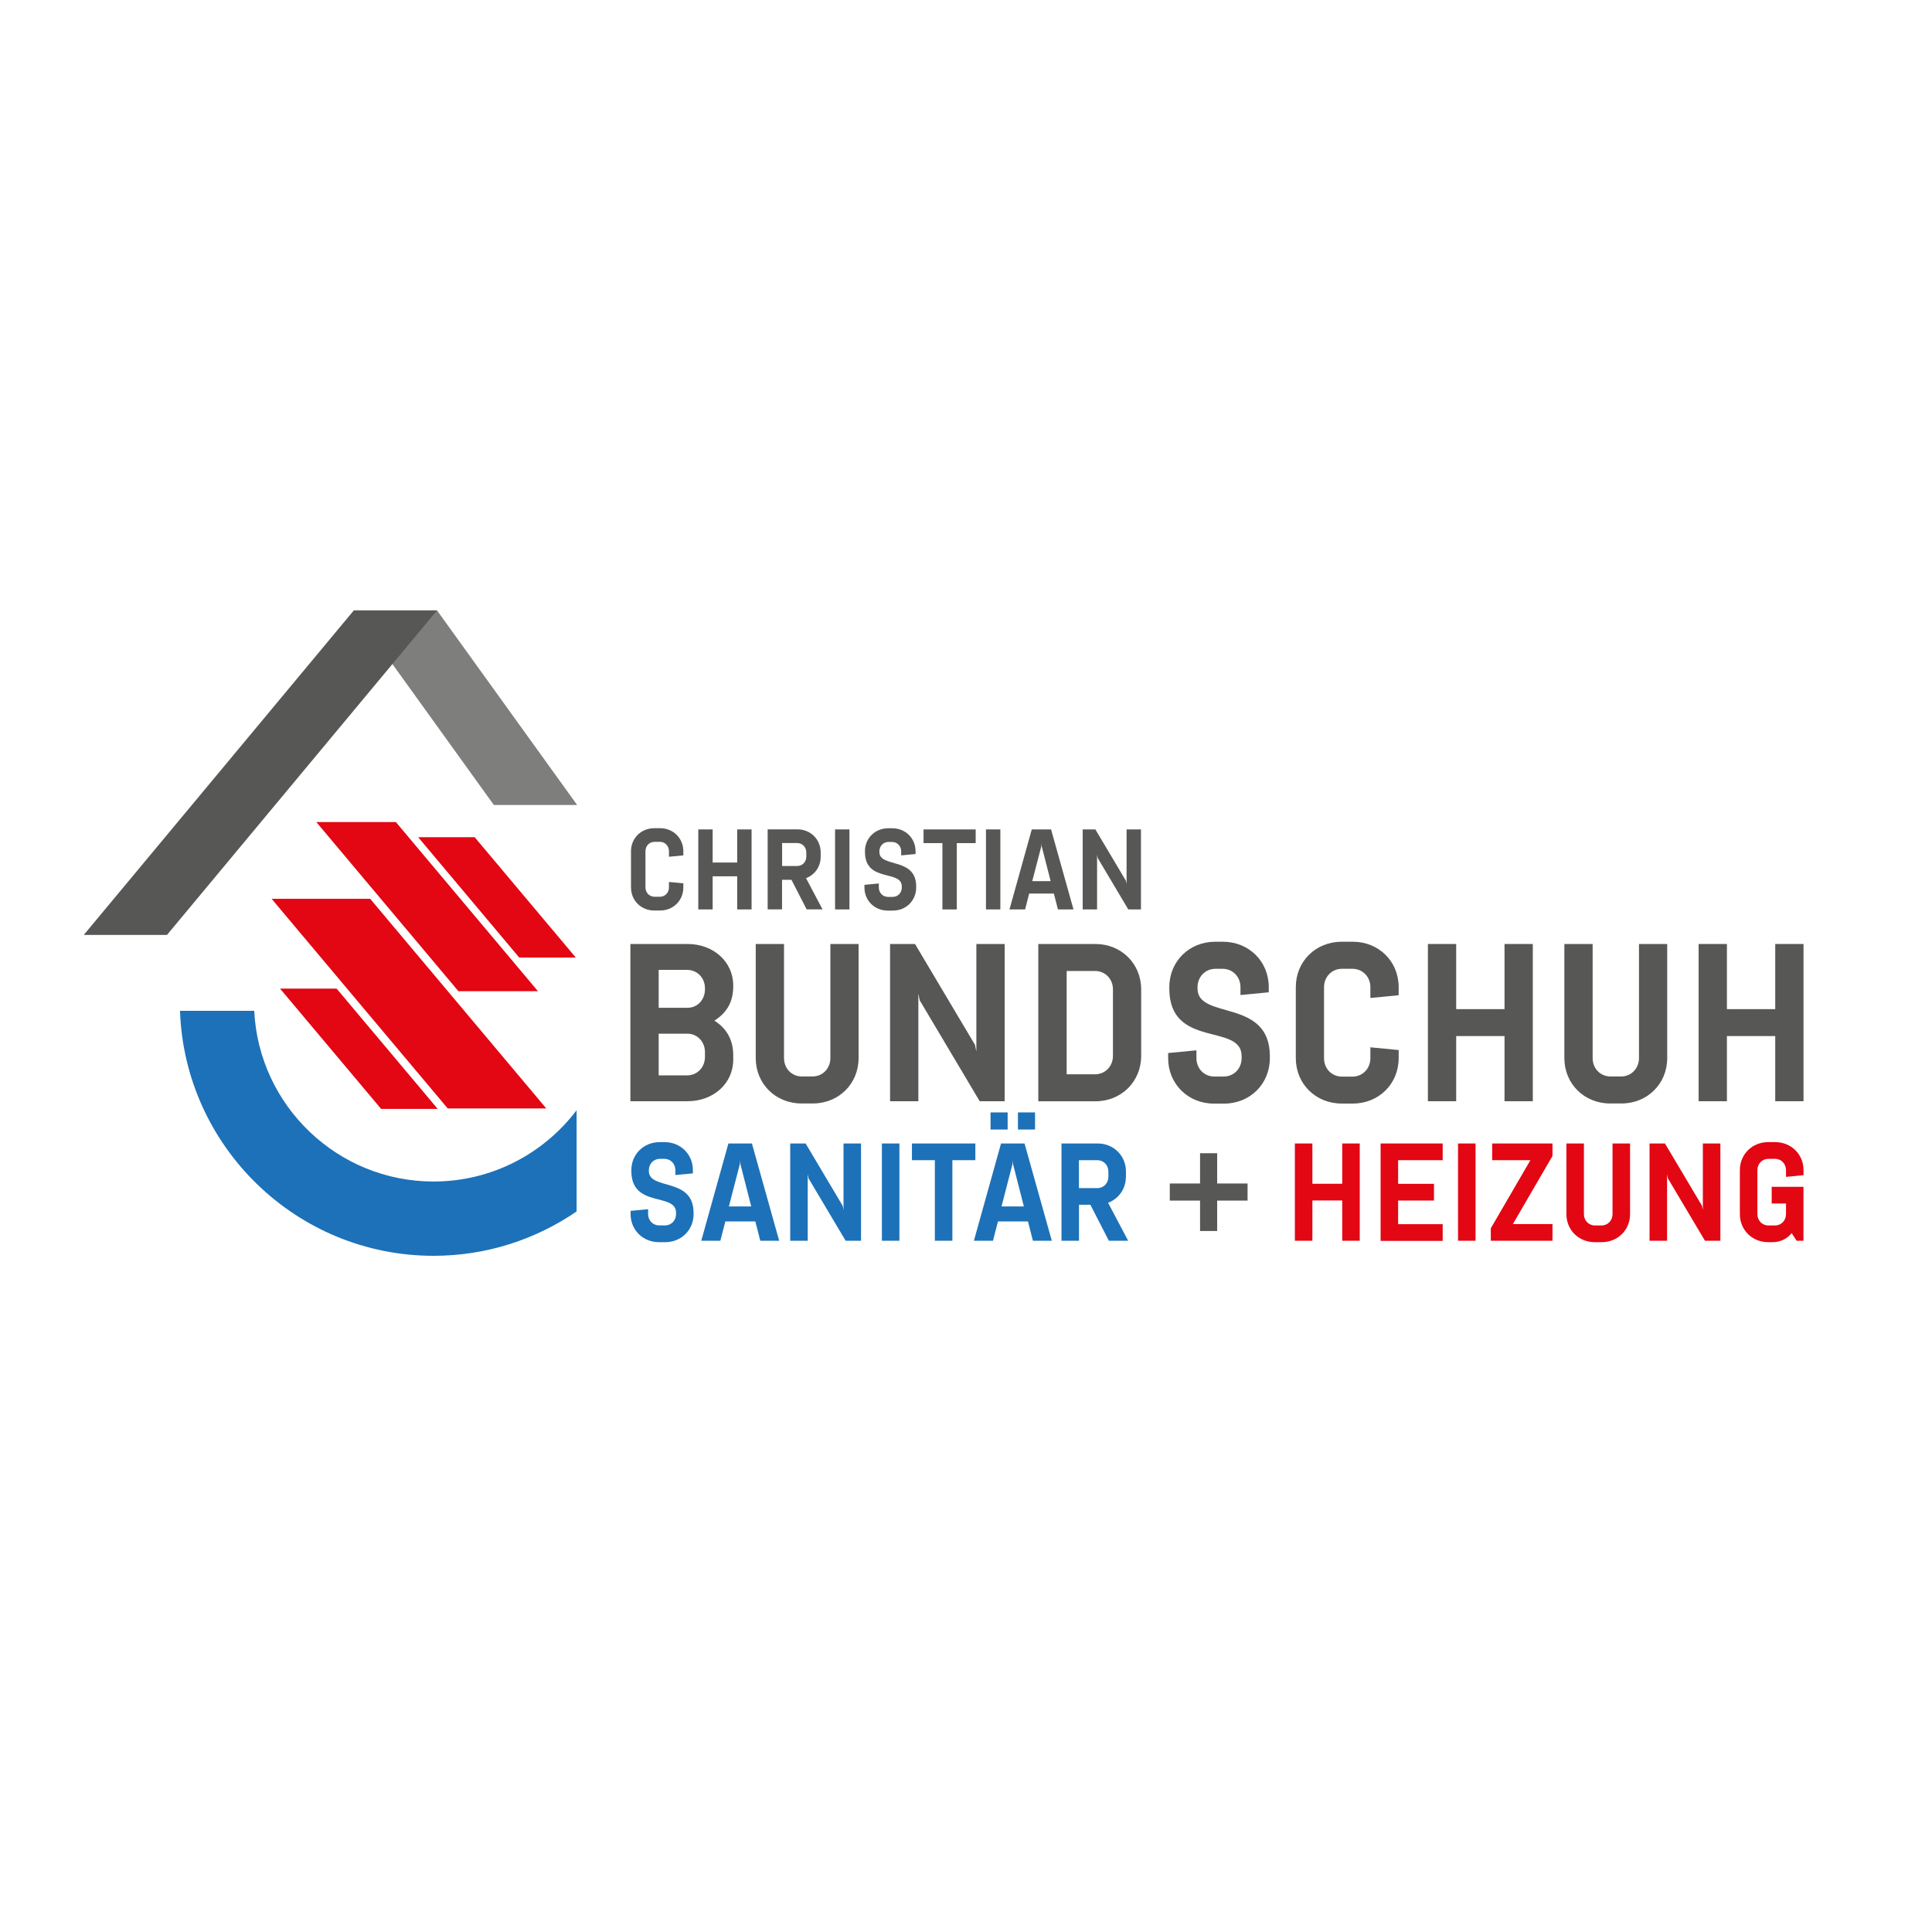 <?xml version="1.0" encoding="UTF-8"?>
<svg id="Ebene_1" data-name="Ebene 1" xmlns="http://www.w3.org/2000/svg" viewBox="0 0 283.46 283.46">
  <defs>
    <style>
      .cls-1 {
        fill: #575756;
      }

      .cls-2 {
        fill: #e30613;
      }

      .cls-3 {
        fill: #7e7e7d;
      }

      .cls-4 {
        fill: #1d71b8;
      }
    </style>
  </defs>
  <path class="cls-4" d="M84.6,162.89c-4.81,6.35-12.43,10.46-20.99,10.46-14.09,0-25.63-11.12-26.31-25.04h-10.89c.69,19.93,17.1,35.94,37.2,35.94,7.79,0,15.01-2.41,20.99-6.51v-14.84Z"/>
  <polygon class="cls-3" points="84.68 118.11 72.46 118.11 51.91 89.56 64.12 89.56 84.68 118.11"/>
  <polygon class="cls-1" points="12.29 137.17 24.5 137.17 64.12 89.56 51.91 89.56 12.29 137.17"/>
  <g>
    <polygon class="cls-2" points="80.15 162.63 65.69 162.63 39.85 131.87 54.31 131.87 80.15 162.63"/>
    <polygon class="cls-2" points="78.93 145.43 67.26 145.43 46.41 120.61 58.08 120.61 78.93 145.43"/>
    <polygon class="cls-2" points="84.48 140.49 76.18 140.49 61.35 122.83 69.64 122.83 84.48 140.49"/>
    <polygon class="cls-2" points="64.22 162.7 55.92 162.7 41.09 145.05 49.39 145.05 64.22 162.7"/>
  </g>
  <g>
    <path class="cls-1" d="M107.58,155.47c0,3.46-2.87,6.1-6.72,6.1h-8.37v-23.07h8.37c3.86,0,6.72,2.64,6.72,6.1v.07c0,2.37-.96,3.92-2.77,5.08,1.91,1.19,2.77,2.97,2.77,5.08v.66ZM96.64,147.86h4.25c1.48,0,2.54-1.22,2.54-2.7v-.16c0-1.52-1.12-2.7-2.64-2.7h-4.15v5.57ZM96.64,157.78h4.15c1.52,0,2.64-1.19,2.64-2.7v-.72c0-1.48-1.09-2.7-2.57-2.7h-4.22v6.13Z"/>
    <path class="cls-1" d="M125.97,138.5v16.74c0,3.79-2.93,6.66-6.72,6.66h-1.65c-3.79,0-6.72-2.87-6.72-6.66v-16.74h4.15v16.74c0,1.52,1.12,2.7,2.64,2.7h1.52c1.52,0,2.64-1.19,2.64-2.7v-16.74h4.15Z"/>
    <path class="cls-1" d="M143.74,161.57l-8.8-14.8-.2-.99v15.79h-4.15v-23.07h3.66l8.8,14.8.2.99v-15.79h4.15v23.07h-3.66Z"/>
    <path class="cls-1" d="M152.34,138.5h8.37c3.79,0,6.72,2.87,6.72,6.66v9.76c0,3.79-2.93,6.66-6.72,6.66h-8.37v-23.07ZM160.65,157.62c1.52,0,2.64-1.19,2.64-2.7v-9.76c0-1.52-1.12-2.7-2.64-2.7h-4.15v15.16h4.15Z"/>
    <path class="cls-1" d="M171.56,144.83c0-3.79,2.93-6.66,6.72-6.66h1.15c3.79,0,6.72,2.87,6.72,6.66v.76l-4.15.4v-1.15c0-1.52-1.12-2.7-2.64-2.7h-1.02c-1.52,0-2.64,1.19-2.64,2.7v.2c0,4.65,10.61,1.35,10.61,9.92v.3c0,3.79-2.93,6.66-6.72,6.66h-1.48c-3.79,0-6.72-2.87-6.72-6.66v-.76l4.15-.4v1.15c0,1.52,1.12,2.7,2.64,2.7h1.35c1.52,0,2.64-1.19,2.64-2.7v-.3c0-4.91-10.61-1.02-10.61-9.92v-.2Z"/>
    <path class="cls-1" d="M201.06,153.66l4.15.4v1.19c0,3.79-2.93,6.66-6.72,6.66h-1.65c-3.79,0-6.72-2.87-6.72-6.66v-10.42c0-3.79,2.93-6.66,6.72-6.66h1.65c3.79,0,6.72,2.87,6.72,6.66v1.19l-4.15.4v-1.58c0-1.52-1.12-2.7-2.64-2.7h-1.52c-1.52,0-2.64,1.19-2.64,2.7v10.42c0,1.52,1.12,2.7,2.64,2.7h1.52c1.52,0,2.64-1.19,2.64-2.7v-1.58Z"/>
    <path class="cls-1" d="M209.5,161.57v-23.07h4.15v9.56h7.09v-9.56h4.15v23.07h-4.15v-9.56h-7.09v9.56h-4.15Z"/>
    <path class="cls-1" d="M244.61,138.5v16.74c0,3.79-2.93,6.66-6.72,6.66h-1.65c-3.79,0-6.72-2.87-6.72-6.66v-16.74h4.15v16.74c0,1.52,1.12,2.7,2.64,2.7h1.52c1.52,0,2.64-1.19,2.64-2.7v-16.74h4.15Z"/>
    <path class="cls-1" d="M249.22,161.57v-23.07h4.15v9.56h7.09v-9.56h4.15v23.07h-4.15v-9.56h-7.09v9.56h-4.15Z"/>
  </g>
  <g>
    <path class="cls-4" d="M92.63,171.69c0-2.34,1.81-4.12,4.16-4.12h.71c2.34,0,4.16,1.77,4.16,4.12v.47l-2.57.24v-.71c0-.94-.69-1.67-1.63-1.67h-.63c-.94,0-1.63.73-1.63,1.67v.12c0,2.87,6.56.84,6.56,6.14v.18c0,2.34-1.81,4.12-4.16,4.12h-.92c-2.34,0-4.16-1.77-4.16-4.12v-.47l2.57-.25v.71c0,.94.69,1.67,1.63,1.67h.84c.94,0,1.63-.73,1.63-1.67v-.18c0-3.04-6.56-.63-6.56-6.14v-.12Z"/>
    <path class="cls-4" d="M102.89,182.04l3.98-14.27h3.45l4,14.27h-2.77l-.73-2.83h-4.4l-.73,2.83h-2.77ZM106.94,177.01h3.28l-1.59-6.22-.04-.53-.04.53-1.61,6.22Z"/>
    <path class="cls-4" d="M124.07,182.04l-5.44-9.15-.12-.61v9.76h-2.57v-14.27h2.26l5.44,9.15.12.61v-9.76h2.57v14.27h-2.26Z"/>
    <path class="cls-4" d="M129.39,182.04v-14.27h2.57v14.27h-2.57Z"/>
    <path class="cls-4" d="M139.73,170.22v11.82h-2.57v-11.82h-3.36v-2.45h9.3v2.45h-3.36Z"/>
    <path class="cls-4" d="M142.89,182.04l3.98-14.27h3.45l4,14.27h-2.77l-.73-2.83h-4.4l-.73,2.83h-2.77ZM145.33,163.21h2.51v2.51h-2.51v-2.51ZM146.94,177.01h3.28l-1.59-6.22-.04-.53-.04.53-1.61,6.22ZM149.35,163.21h2.51v2.51h-2.51v-2.51Z"/>
    <path class="cls-4" d="M165.19,172.64c0,1.79-1.06,3.24-2.61,3.83l2.94,5.57h-2.83l-2.71-5.28h-1.67v5.28h-2.57v-14.27h5.3c2.34,0,4.16,1.77,4.16,4.12v.75ZM162.62,171.89c0-.94-.69-1.67-1.63-1.67h-2.69v4.1h2.69c.94,0,1.63-.73,1.63-1.67v-.75Z"/>
    <path class="cls-1" d="M171.63,173.64h4.44v-4.44h2.51v4.44h4.46v2.51h-4.46v4.46h-2.51v-4.46h-4.44v-2.51Z"/>
    <path class="cls-2" d="M189.98,182.04v-14.27h2.57v5.91h4.38v-5.91h2.57v14.27h-2.57v-5.91h-4.38v5.91h-2.57Z"/>
    <path class="cls-2" d="M202.56,182.04v-14.27h9.11v2.45h-6.54v3.47h5.26v2.45h-5.26v3.47h6.54v2.45h-9.11Z"/>
    <path class="cls-2" d="M213.92,182.04v-14.27h2.57v14.27h-2.57Z"/>
    <path class="cls-2" d="M218.73,182.04v-1.83l5.81-9.99h-5.61v-2.45h8.85v1.83l-5.81,9.99h5.81v2.45h-9.05Z"/>
    <path class="cls-2" d="M239.16,167.77v10.36c0,2.34-1.81,4.12-4.16,4.12h-1.02c-2.34,0-4.16-1.77-4.16-4.12v-10.36h2.57v10.36c0,.94.69,1.67,1.63,1.67h.94c.94,0,1.63-.73,1.63-1.67v-10.36h2.57Z"/>
    <path class="cls-2" d="M250.15,182.04l-5.44-9.15-.12-.61v9.76h-2.57v-14.27h2.26l5.44,9.15.12.61v-9.76h2.57v14.27h-2.26Z"/>
    <path class="cls-2" d="M259.93,174.13h4.67v7.91h-1l-.73-1.12c-.67.84-1.65,1.33-2.83,1.33h-.61c-2.34,0-4.16-1.77-4.16-4.12v-6.44c0-2.34,1.81-4.12,4.16-4.12h1.02c2.34,0,4.16,1.77,4.16,4.12v.73l-2.57.25v-.98c0-.94-.69-1.67-1.63-1.67h-.94c-.94,0-1.63.73-1.63,1.67v6.44c0,.94.69,1.67,1.63,1.67h.94c.94,0,1.63-.73,1.63-1.67v-1.55h-2.1v-2.45Z"/>
  </g>
  <g>
    <path class="cls-1" d="M98.15,129.4l2.11.2v.6c0,1.93-1.49,3.39-3.42,3.39h-.84c-1.93,0-3.42-1.46-3.42-3.39v-5.3c0-1.93,1.49-3.39,3.42-3.39h.84c1.93,0,3.42,1.46,3.42,3.39v.6l-2.11.2v-.81c0-.77-.57-1.38-1.34-1.38h-.77c-.77,0-1.34.6-1.34,1.38v5.3c0,.77.57,1.38,1.34,1.38h.77c.77,0,1.34-.6,1.34-1.38v-.8Z"/>
    <path class="cls-1" d="M102.45,133.43v-11.74h2.11v4.86h3.6v-4.86h2.11v11.74h-2.11v-4.86h-3.6v4.86h-2.11Z"/>
    <path class="cls-1" d="M120.41,125.69c0,1.48-.87,2.67-2.15,3.15l2.42,4.58h-2.33l-2.23-4.34h-1.38v4.34h-2.11v-11.74h4.36c1.93,0,3.42,1.46,3.42,3.39v.62ZM118.3,125.07c0-.77-.57-1.38-1.34-1.38h-2.21v3.37h2.21c.77,0,1.34-.6,1.34-1.38v-.62Z"/>
    <path class="cls-1" d="M122.52,133.43v-11.74h2.11v11.74h-2.11Z"/>
    <path class="cls-1" d="M126.9,124.91c0-1.93,1.49-3.39,3.42-3.39h.59c1.93,0,3.42,1.46,3.42,3.39v.39l-2.11.2v-.59c0-.77-.57-1.38-1.34-1.38h-.52c-.77,0-1.34.6-1.34,1.38v.1c0,2.36,5.4.69,5.4,5.05v.15c0,1.93-1.49,3.39-3.42,3.39h-.75c-1.93,0-3.42-1.46-3.42-3.39v-.39l2.11-.2v.59c0,.77.57,1.38,1.34,1.38h.69c.77,0,1.34-.6,1.34-1.38v-.15c0-2.5-5.4-.52-5.4-5.05v-.1Z"/>
    <path class="cls-1" d="M140.38,123.7v9.73h-2.11v-9.73h-2.77v-2.01h7.65v2.01h-2.77Z"/>
    <path class="cls-1" d="M144.66,133.43v-11.74h2.11v11.74h-2.11Z"/>
    <path class="cls-1" d="M148.11,133.43l3.27-11.74h2.83l3.29,11.74h-2.28l-.6-2.33h-3.62l-.6,2.33h-2.28ZM151.45,129.28h2.7l-1.31-5.11-.03-.44-.03.44-1.33,5.11Z"/>
    <path class="cls-1" d="M165.54,133.43l-4.48-7.53-.1-.5v8.03h-2.11v-11.74h1.86l4.48,7.53.1.5v-8.03h2.11v11.74h-1.86Z"/>
  </g>
</svg>